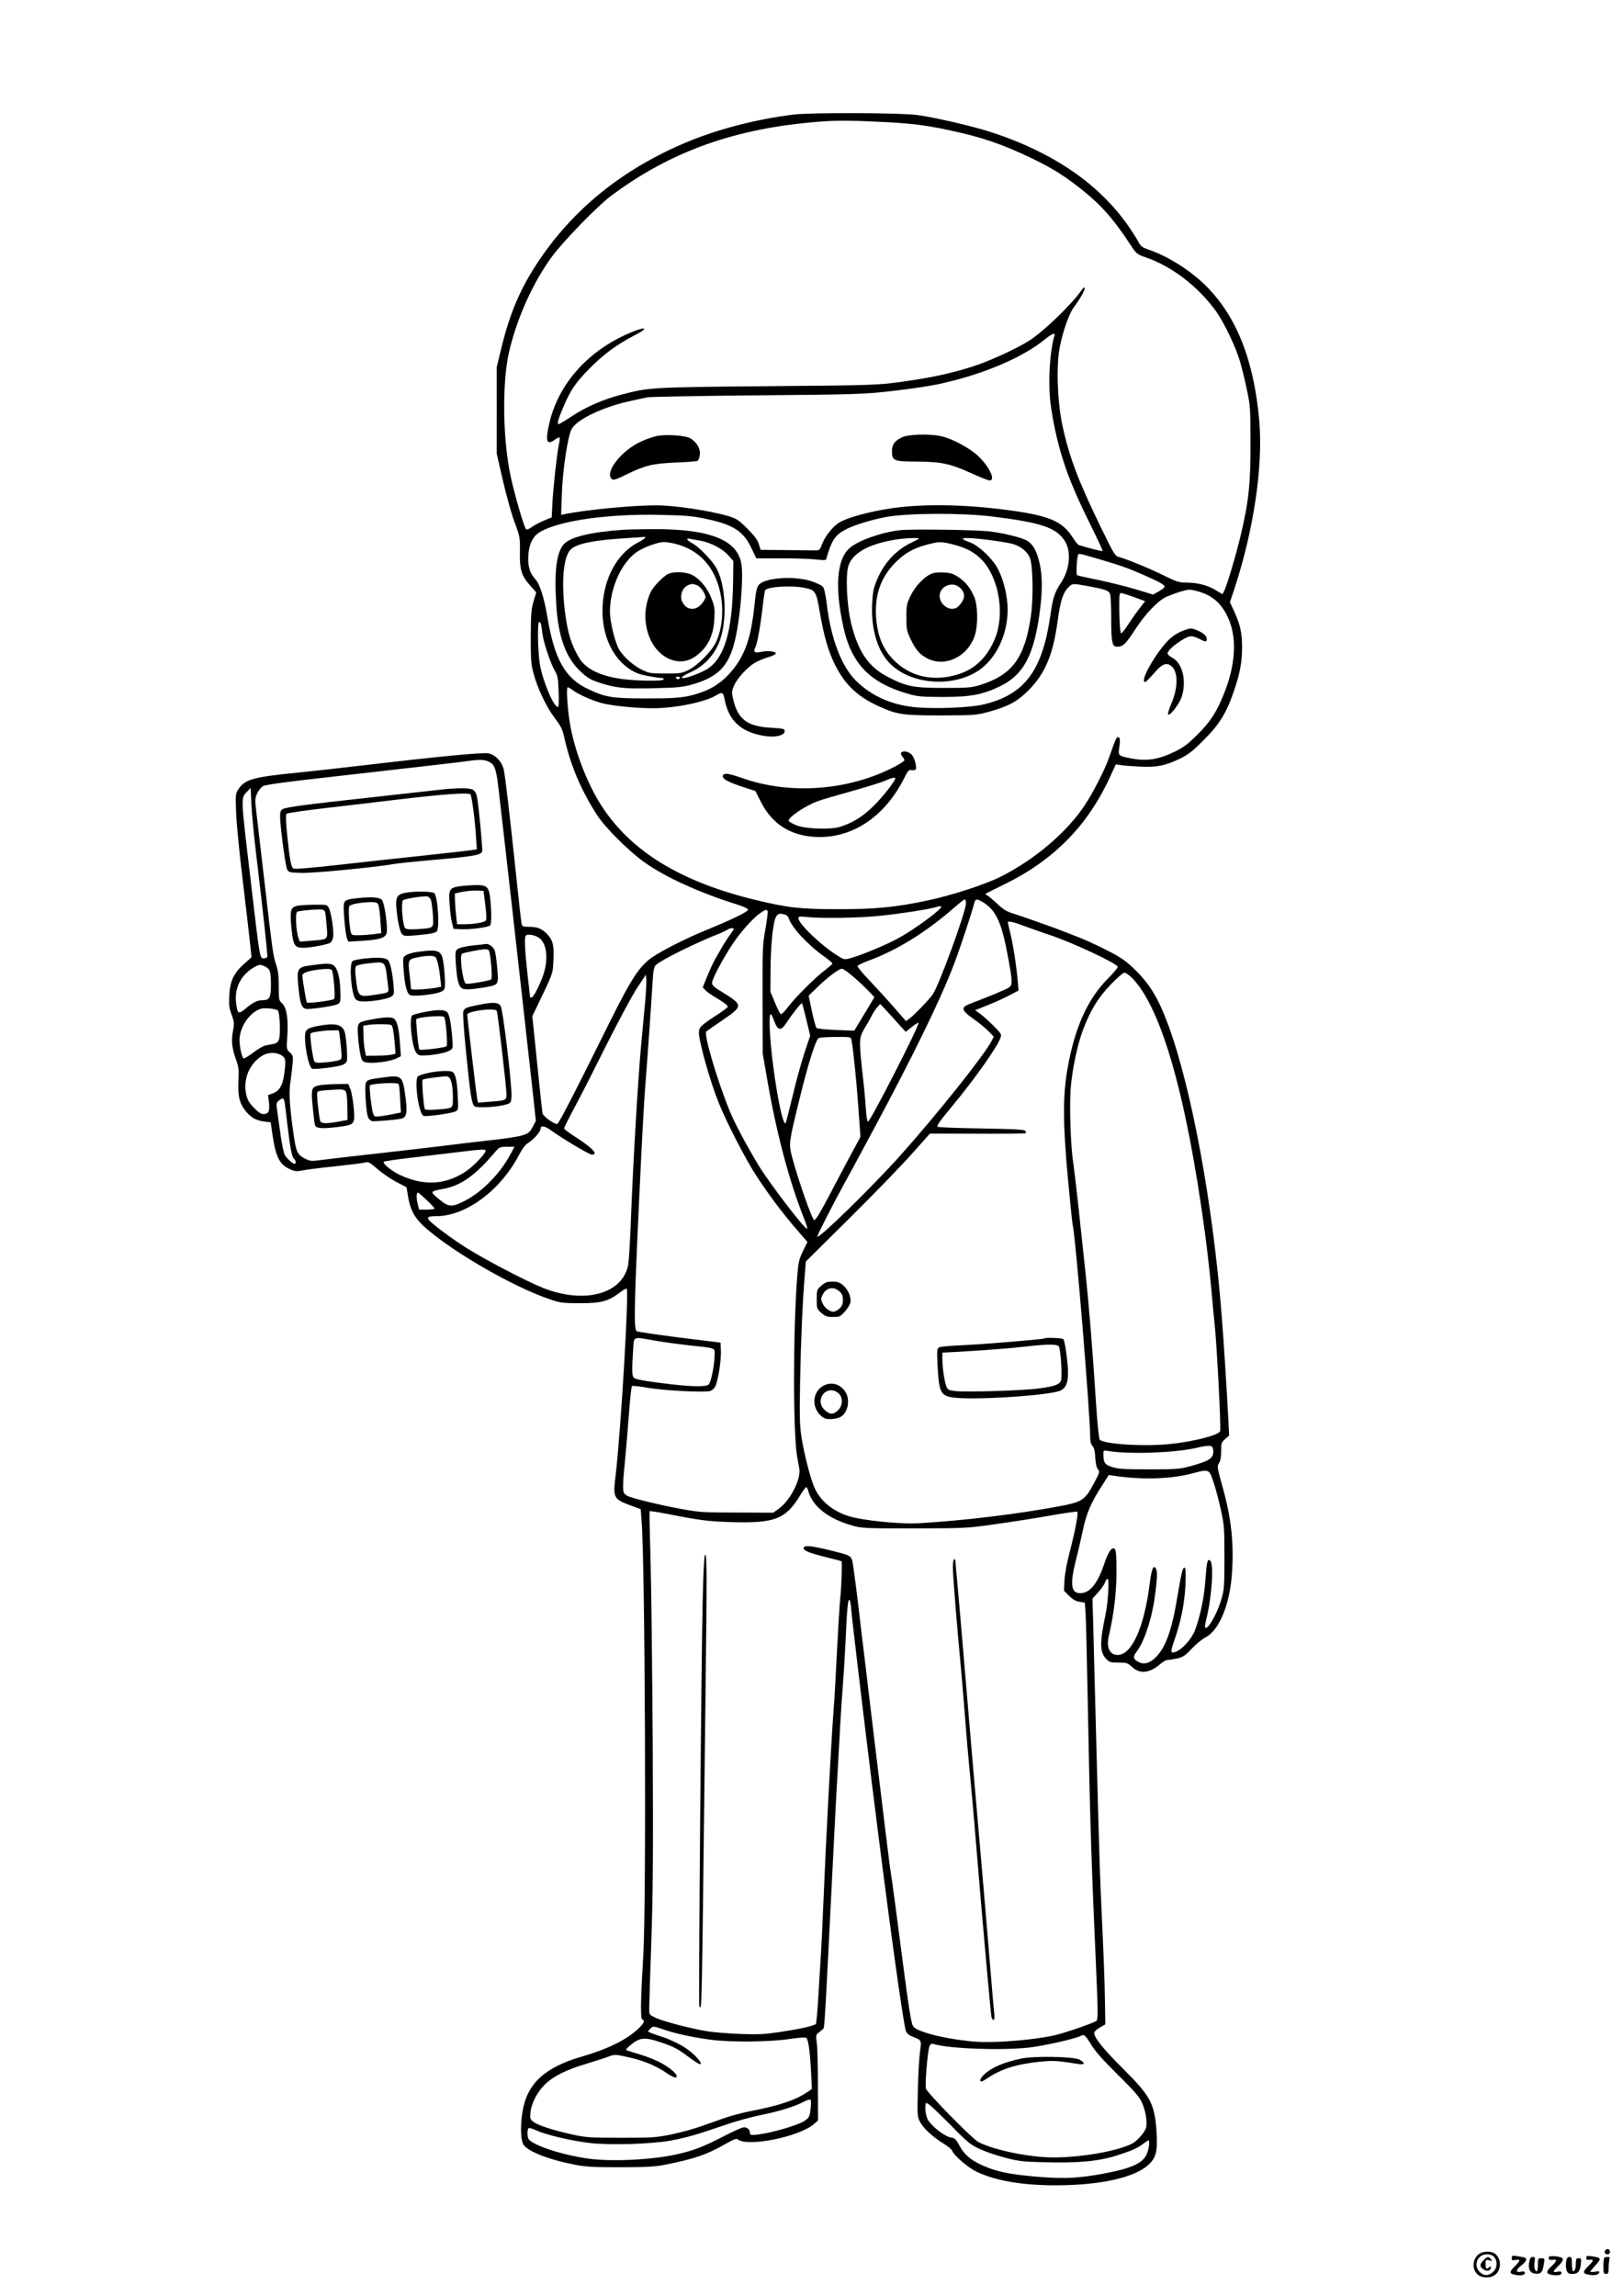 <?xml version="1.0" standalone="no"?>
<!DOCTYPE svg PUBLIC "-//W3C//DTD SVG 20010904//EN"
 "http://www.w3.org/TR/2001/REC-SVG-20010904/DTD/svg10.dtd">
<svg version="1.0" xmlns="http://www.w3.org/2000/svg"
 width="1240pt" height="1754pt" viewBox="0 0 1240 1754"
 preserveAspectRatio="xMidYMid meet">

<g transform="translate(0,1754) scale(0.1,-0.1)"
fill="#000000" stroke="none">
<path d="M6065 16665 c-290 -35 -598 -116 -842 -221 -486 -209 -858 -515
-1125 -924 -128 -196 -207 -386 -269 -645 l-34 -140 0 -330 0 -330 47 -205
c26 -113 66 -257 90 -320 41 -111 42 -119 40 -225 -2 -137 12 -183 77 -256
l48 -54 -21 -70 c-17 -60 -20 -98 -21 -270 0 -179 2 -209 23 -285 29 -107 95
-247 154 -326 61 -82 63 -86 88 -194 45 -190 127 -379 241 -555 65 -100 244
-278 364 -363 158 -112 420 -232 700 -319 60 -19 90 -33 90 -43 0 -14 -124
-75 -306 -149 -196 -80 -403 -188 -461 -240 -90 -81 -147 -178 -360 -610 -193
-390 -310 -616 -328 -635 -13 -13 -109 54 -115 79 -2 11 -16 135 -30 275 -14
140 -31 303 -37 361 l-11 107 38 78 c123 257 118 243 123 341 6 118 -2 155
-40 199 -43 48 -77 64 -142 64 -49 0 -56 3 -61 23 -3 12 -21 173 -40 357 -50
469 -84 766 -96 820 -13 60 -65 116 -117 125 -51 8 -361 -21 -987 -95 -137
-16 -344 -39 -460 -51 -356 -35 -416 -52 -466 -132 -19 -29 -20 -44 -15 -172
2 -77 25 -309 50 -515 25 -206 50 -424 56 -483 l12 -109 -56 -50 c-80 -71
-108 -131 -114 -241 -4 -73 -1 -98 18 -148 20 -56 21 -67 10 -125 -14 -74 -8
-132 24 -220 20 -54 22 -76 18 -161 -5 -116 6 -166 51 -225 41 -53 82 -77 145
-85 l50 -6 16 -109 c26 -165 55 -218 140 -253 31 -13 47 -14 85 -6 25 6 136
20 246 31 110 12 214 25 231 29 29 8 37 4 99 -50 37 -32 102 -76 144 -98 l77
-40 12 -73 c19 -110 55 -171 148 -250 215 -184 658 -438 924 -529 90 -32 103
-33 240 -34 164 0 216 14 305 81 25 20 49 33 53 30 19 -19 -44 -1078 -84
-1423 -22 -180 -19 -184 131 -239 l60 -22 7 -88 c27 -351 37 -2910 13 -3319
-21 -355 -23 -487 -7 -492 23 -8 12 -31 -39 -77 -92 -83 -234 -151 -424 -206
-290 -84 -423 -211 -455 -434 -17 -118 -10 -218 15 -246 46 -51 190 -106 369
-142 97 -20 142 -23 361 -23 200 0 268 4 340 18 232 46 323 77 470 161 60 34
82 42 92 34 73 -60 465 18 581 116 l32 28 -1 271 c0 150 -4 297 -9 327 -7 50
-6 57 13 72 12 10 27 22 33 27 15 12 11 -49 84 1406 11 220 24 474 30 565 5
91 14 253 20 360 6 107 15 242 20 300 5 58 14 204 20 325 11 251 18 325 29
325 5 0 11 -30 14 -67 8 -94 85 -742 157 -1323 125 -1011 243 -1868 263 -1909
7 -16 28 -31 54 -41 63 -23 65 -27 53 -106 -6 -38 -14 -166 -17 -284 -5 -203
-5 -218 15 -256 25 -50 99 -119 179 -167 34 -21 65 -46 68 -56 11 -35 123
-131 188 -161 145 -69 348 -103 602 -103 342 0 607 59 712 159 55 52 67 100
60 234 -13 227 -42 284 -252 493 -156 155 -225 241 -225 278 0 10 18 27 43 41
l42 24 -3 184 c-3 175 -7 280 -32 825 -9 198 -19 555 -56 1987 l-7 257 42 46
c23 25 47 59 53 76 5 16 15 29 20 29 15 0 4 -183 -16 -276 -44 -209 -44 -283
4 -334 26 -28 33 -30 95 -30 63 0 70 -2 106 -35 61 -55 133 -46 217 26 18 16
41 29 52 29 10 0 43 5 72 11 46 10 61 20 114 76 34 35 81 74 105 86 101 51
182 242 200 470 19 239 -2 438 -73 689 -39 140 -40 148 -24 172 11 17 16 47
16 91 0 60 2 67 30 92 l31 27 -6 121 c-12 227 -35 600 -51 795 -65 841 -229
1733 -407 2217 -78 211 -144 319 -265 435 -63 60 -102 87 -199 136 -66 34
-156 76 -199 93 -44 17 -101 40 -129 51 -64 26 -344 125 -410 145 -35 11 -68
32 -110 73 -33 31 -67 59 -75 62 -8 3 -13 8 -10 10 3 3 66 35 140 71 379 184
640 449 811 822 l44 96 35 -5 c19 -4 85 -9 145 -12 130 -7 198 6 315 63 60 30
96 58 180 143 120 120 174 209 234 390 41 125 56 206 56 317 0 105 -14 169
-57 265 l-36 78 31 92 c150 453 224 948 193 1296 -40 458 -174 796 -406 1027
-117 118 -298 232 -443 279 -40 14 -56 25 -69 49 -9 18 -38 66 -66 107 -225
336 -585 586 -1073 743 -141 45 -411 108 -554 128 -127 18 -805 20 -945 4z
m641 -55 c243 -11 347 -23 524 -60 262 -54 426 -110 655 -220 160 -78 248
-133 390 -246 142 -114 239 -225 368 -423 40 -60 46 -65 111 -87 201 -69 403
-225 539 -415 62 -88 151 -275 182 -384 14 -49 38 -146 52 -215 25 -117 27
-143 27 -405 1 -310 -14 -448 -75 -705 -35 -147 -105 -383 -125 -422 l-14 -27
-59 35 c-61 36 -135 54 -229 54 -43 0 -70 9 -154 51 -101 51 -296 131 -352
145 -26 6 -40 29 -141 238 -165 340 -234 520 -285 753 -36 159 -49 393 -32
553 13 121 73 306 117 364 46 61 87 134 83 148 -2 6 -15 -4 -28 -23 -75 -107
-288 -312 -395 -380 -100 -64 -311 -160 -434 -199 -171 -54 -321 -86 -546
-117 -187 -25 -203 -26 -1020 -33 -890 -8 -907 -9 -1115 -64 -140 -36 -276
-96 -380 -165 -50 -33 -96 -61 -102 -61 -14 0 -3 40 37 133 55 130 95 187 205
298 106 106 203 177 337 247 108 55 96 72 -18 26 -325 -132 -557 -386 -630
-688 -35 -147 -24 -182 41 -134 16 12 32 19 35 16 3 -3 1 -27 -5 -54 -16 -78
-41 -309 -49 -437 l-6 -119 -60 -25 c-33 -14 -75 -36 -93 -50 -19 -14 -37 -21
-42 -17 -17 18 -90 270 -120 412 -60 284 -64 718 -10 947 61 260 185 533 331
730 88 118 343 380 444 456 436 328 917 507 1520 563 176 17 269 18 521 6z
m1350 -1636 c-20 -53 -39 -214 -39 -339 0 -109 6 -173 26 -286 52 -284 123
-486 289 -819 53 -107 95 -197 92 -199 -3 -4 -94 19 -181 45 -7 2 -28 28 -47
58 -82 127 -181 168 -506 211 -338 44 -654 47 -895 10 -165 -26 -323 -70 -382
-106 -50 -31 -108 -103 -130 -161 -19 -49 -23 -53 -52 -52 -17 0 -119 1 -226
2 l-194 2 -13 43 c-9 31 -32 62 -87 118 -70 69 -82 77 -151 98 -136 40 -408
81 -545 81 -179 0 -518 -32 -694 -66 l-34 -7 6 164 c6 183 46 443 75 493 41
72 235 165 432 209 63 14 129 29 145 32 17 4 392 11 835 15 772 7 814 8 1035
33 127 14 285 38 352 52 331 70 644 201 815 342 55 45 85 56 74 27z m-471
-1380 c366 -45 482 -84 547 -181 54 -80 44 -216 -23 -320 -53 -81 -64 -115
-84 -254 -61 -421 -195 -603 -505 -679 -106 -26 -377 -37 -531 -22 -184 19
-334 87 -453 206 -107 108 -188 319 -219 579 -10 80 -20 124 -31 136 -10 11
-50 29 -89 42 -128 41 -347 27 -397 -26 -18 -19 -24 -45 -36 -161 -26 -244
-70 -373 -168 -493 -89 -108 -186 -165 -337 -198 -68 -14 -130 -18 -319 -18
-263 0 -314 8 -448 72 -175 82 -257 229 -311 556 -23 138 -57 246 -89 280 -41
46 -57 90 -56 162 1 99 31 167 91 202 147 86 518 139 915 130 197 -4 251 -9
350 -30 209 -44 287 -94 347 -220 l39 -82 194 0 c106 0 226 -4 265 -9 59 -7
73 -6 76 5 42 146 68 184 157 229 62 31 197 72 300 91 167 30 584 32 815 3z
m805 -323 c174 -51 229 -71 348 -123 121 -53 164 -77 159 -92 -2 -6 -22 -21
-45 -34 l-42 -24 -138 42 c-75 22 -204 54 -286 71 -81 16 -152 32 -157 35 -8
5 -3 120 7 152 5 17 2 17 154 -27z m-89 -206 c141 -26 170 -35 180 -62 5 -13
9 -98 9 -188 0 -184 7 -215 45 -215 45 0 64 18 139 133 78 119 166 211 231
245 22 11 71 29 109 41 66 20 72 21 130 6 115 -30 185 -89 237 -200 71 -151
61 -358 -28 -580 -56 -142 -107 -221 -206 -318 -71 -71 -105 -96 -170 -128
-138 -66 -224 -77 -362 -47 -71 15 -73 19 -63 84 9 56 4 78 -14 72 -10 -4 -17
-20 -64 -153 -33 -96 -124 -273 -189 -370 -138 -206 -381 -412 -640 -542 -116
-59 -382 -145 -560 -182 -249 -52 -393 -66 -680 -66 -292 0 -386 11 -635 71
-573 139 -953 373 -1177 723 -101 157 -193 390 -232 588 -23 115 -38 313 -23
313 5 0 21 -9 35 -20 45 -35 168 -89 241 -105 94 -20 255 -35 375 -35 171 0
401 47 487 101 41 25 50 20 59 -28 31 -167 123 -254 301 -284 85 -15 159 2
159 36 0 18 -9 20 -105 26 -184 10 -256 66 -291 228 -9 43 -8 56 10 95 24 56
101 139 158 173 24 14 69 33 100 42 31 9 58 22 60 28 6 16 -60 25 -109 14 -48
-11 -65 -2 -50 26 16 29 40 157 57 302 8 74 18 137 21 142 17 28 206 39 303
18 82 -17 87 -25 115 -189 33 -189 67 -304 121 -409 76 -146 169 -233 329
-306 141 -64 182 -70 476 -70 255 1 269 2 362 27 151 41 221 79 308 167 125
126 186 272 220 524 21 156 41 219 84 262 30 29 29 29 137 10z m363 -86 l85
-31 -47 -61 c-26 -34 -65 -90 -87 -124 -22 -35 -44 -61 -50 -60 -6 2 -11 66
-13 155 -2 129 0 152 12 152 8 0 53 -14 100 -31z m-4530 -211 c3 -13 8 -45 11
-73 9 -66 60 -219 92 -275 24 -40 27 -58 31 -162 3 -77 1 -118 -6 -118 -33 0
-119 207 -138 330 -16 109 -19 320 -4 320 5 0 12 -10 14 -22z m-387 -1053 c29
-19 39 -45 53 -128 9 -58 188 -1643 277 -2450 l17 -159 -24 -46 c-22 -41 -32
-49 -77 -64 -29 -10 -139 -27 -245 -38 -106 -12 -281 -32 -388 -46 -107 -13
-337 -40 -510 -59 -173 -19 -352 -40 -396 -46 -75 -10 -85 -9 -123 10 -57 29
-68 52 -85 166 -32 219 -40 333 -28 413 6 43 14 106 17 142 6 61 4 67 -20 90
-26 25 -27 26 -20 125 9 130 -5 219 -40 251 -24 22 -25 28 -25 128 0 78 -5
121 -19 163 -24 71 -28 98 -91 643 -28 239 -56 479 -62 532 -11 88 -10 100 7
138 11 24 31 48 47 56 18 10 203 35 511 69 819 93 1020 116 1077 125 68 10
115 6 147 -15z m-1788 -715 c55 -462 87 -757 83 -768 -2 -7 -12 -12 -22 -12
-37 0 -31 -34 -109 630 -72 611 -72 592 -23 643 l27 28 6 -128 c3 -70 20 -247
38 -393z m5421 -361 c0 -62 -204 -622 -253 -694 -25 -38 -143 -160 -179 -186
l-26 -19 -98 112 c-54 62 -139 154 -187 205 -49 51 -87 97 -85 104 2 6 39 24
82 40 214 78 435 214 645 396 46 40 87 73 92 73 5 0 9 -14 9 -31z m141 2 c96
-64 137 -162 188 -453 27 -152 27 -174 -3 -193 -20 -13 -124 -57 -296 -123
-71 -28 -66 -49 27 -115 43 -30 96 -73 117 -96 l39 -40 -19 -36 c-59 -112
-422 -566 -696 -872 -210 -235 -619 -635 -634 -620 -5 4 137 281 210 412 13
22 115 211 227 420 294 548 504 978 604 1240 46 118 147 424 159 478 8 34 22
34 77 -2z m-357 -59 c-67 -61 -223 -168 -314 -216 -92 -49 -276 -125 -352
-145 -45 -13 -49 -12 -93 15 -127 78 -305 248 -305 290 0 14 9 15 67 9 112
-12 408 -7 563 10 154 16 365 49 415 64 56 17 60 10 19 -27z m-1299 -1 c3 -5
-5 -67 -17 -138 -22 -120 -23 -155 -22 -538 l1 -410 37 -215 c72 -411 168
-770 283 -1058 14 -35 23 -66 20 -68 -13 -13 -287 346 -370 482 -95 157 -186
328 -223 420 -98 242 -198 584 -178 604 5 5 61 44 124 87 162 111 161 115 -19
225 -46 28 -61 43 -61 60 0 29 83 185 156 295 63 94 150 192 208 235 42 30 52
33 61 19z m132 -27 c12 -3 25 -16 29 -28 21 -69 145 -203 270 -292 35 -25 64
-49 64 -54 0 -4 -26 -27 -57 -51 -73 -54 -226 -207 -283 -282 -23 -32 -48 -56
-54 -54 -6 2 -26 41 -45 88 l-35 84 1 165 c1 180 17 347 38 398 14 32 28 38
72 26z m1849 -95 c60 -22 134 -48 165 -58 171 -55 529 -222 529 -247 0 -7 -35
-49 -78 -92 -155 -157 -253 -377 -307 -692 -36 -206 -34 -424 5 -842 16 -175
32 -328 35 -340 24 -104 135 -1457 135 -1644 0 -18 8 -40 17 -50 12 -12 19
-38 21 -88 3 -47 10 -77 20 -89 16 -18 14 -24 -28 -104 -70 -131 -89 -145
-256 -177 -329 -62 -742 -112 -1089 -132 -114 -6 -343 13 -477 41 -147 30
-261 113 -314 228 -31 69 -79 253 -100 386 -14 90 -16 155 -11 431 6 317 19
613 36 814 l8 100 329 326 c181 179 394 399 474 488 l145 163 363 -1 c200 -1
367 1 370 4 3 4 0 12 -7 19 -9 9 -98 13 -336 17 -178 3 -327 8 -331 13 -9 8
14 41 108 154 168 202 343 448 370 521 12 31 11 33 -52 97 -36 36 -82 77 -103
92 l-37 26 104 42 c57 23 131 57 166 76 l62 33 -6 70 c-11 124 -37 288 -57
368 -10 42 -19 79 -19 82 0 14 43 4 146 -35z m-2242 -21 c-5 -7 -22 -33 -40
-58 -17 -25 -43 -65 -56 -90 -14 -25 -35 -61 -46 -80 -11 -19 -37 -75 -57
-124 l-36 -88 20 -22 c11 -11 46 -37 78 -55 65 -39 93 -60 93 -72 0 -4 -33
-29 -72 -55 -134 -87 -148 -101 -148 -142 0 -70 85 -372 151 -536 61 -152 211
-442 291 -563 92 -140 200 -284 304 -404 l83 -96 -35 -71 c-30 -64 -35 -85
-44 -204 -31 -409 -31 -1187 0 -1363 6 -33 13 -74 17 -92 14 -81 -69 -245
-156 -307 l-43 -31 -277 1 c-255 0 -287 2 -424 27 -161 29 -378 82 -411 99
-12 6 -24 16 -28 22 -12 17 -9 89 7 247 8 79 21 238 30 354 8 115 19 213 23
217 4 4 59 -2 122 -13 118 -21 425 -37 474 -25 14 3 32 19 41 35 21 42 46 200
43 273 l-3 62 -315 39 c-173 22 -321 44 -327 49 -23 19 -17 243 37 1353 11
226 25 460 30 520 9 104 44 596 57 809 5 77 10 102 25 115 42 40 317 175 488
241 19 8 44 20 55 27 25 17 59 17 49 1z m-1499 -54 c76 -36 92 -179 35 -321
-35 -86 -67 -143 -81 -143 -5 0 -9 1 -9 3 0 1 -9 81 -20 177 -20 180 -25 282
-13 293 11 12 54 8 88 -9z m-2076 -229 c35 -18 41 -38 41 -142 0 -91 -11 -113
-60 -113 -43 0 -76 -16 -131 -62 -58 -49 -64 -45 -75 39 -14 117 36 216 140
276 37 21 49 21 85 2z m4488 -74 c38 -32 90 -81 116 -108 l48 -50 -77 -128
-77 -128 -139 5 c-77 3 -144 10 -150 16 -5 5 -21 63 -35 128 l-25 118 70 68
c85 81 161 137 184 138 10 0 48 -27 85 -59z m2134 -13 c222 -228 413 -896 554
-1938 19 -140 41 -338 50 -440 9 -102 20 -221 25 -265 16 -142 50 -789 42
-817 -8 -30 -204 -81 -387 -99 -201 -20 -505 0 -533 34 -6 7 -18 125 -27 262
-29 446 -54 754 -85 1045 -17 157 -42 388 -55 513 -14 126 -30 258 -35 294
-20 122 -30 427 -20 566 11 143 51 337 95 452 57 149 114 243 208 341 50 52
98 94 108 94 10 0 37 -19 60 -42z m-3726 -226 c-8 -92 -20 -212 -25 -267 -25
-263 -64 -931 -80 -1360 -6 -154 -15 -304 -20 -334 -40 -224 -331 -305 -649
-180 -133 53 -461 225 -601 315 -80 51 -183 126 -238 172 -61 51 -57 62 23 62
225 1 489 197 630 467 25 48 49 80 71 93 40 25 94 85 94 106 0 30 31 25 82
-12 89 -64 291 -184 309 -184 54 0 7 50 -123 134 -49 30 -88 61 -88 67 0 6 40
86 89 177 49 92 159 308 245 481 87 172 187 359 224 415 l67 101 3 -43 c2 -24
-4 -119 -13 -210z m1236 -92 l29 -122 -44 -131 c-24 -73 -65 -222 -91 -332
-27 -110 -50 -202 -52 -204 -31 -39 -123 532 -123 768 0 83 8 85 37 6 25 -67
50 -71 88 -13 46 70 117 160 122 154 3 -2 18 -59 34 -126z m706 -34 l53 -58
46 37 c25 20 48 35 51 31 12 -12 -364 -747 -385 -754 -6 -2 -13 40 -17 100 -3
57 -15 181 -26 276 -27 247 -26 266 17 338 20 32 45 77 56 99 11 22 30 50 42
63 l21 23 45 -48 c25 -27 69 -75 97 -107z m-4744 105 c15 -15 22 -187 8 -223
-7 -18 -19 -28 -40 -32 -17 -3 -45 -9 -62 -12 -17 -3 -60 -28 -95 -55 -36 -27
-69 -47 -73 -44 -13 8 -31 89 -31 140 0 81 54 178 124 221 34 21 51 24 99 21
31 -2 63 -9 70 -16z m4382 -223 c13 -62 36 -288 52 -503 l17 -240 -76 -140
c-41 -77 -108 -203 -148 -280 -85 -162 -117 -215 -129 -215 -16 0 -128 323
-171 488 -24 97 -23 104 56 427 69 282 127 467 150 476 10 4 70 8 131 8 109 1
113 0 118 -21z m-4350 -122 c28 -19 31 -40 15 -150 -12 -80 -37 -120 -86 -138
l-36 -13 7 -58 c7 -66 -3 -87 -43 -87 -18 0 -40 15 -73 49 -37 38 -49 60 -58
102 -25 116 24 234 123 295 47 28 107 29 151 0z m20 -358 c3 -18 12 -91 20
-163 22 -185 35 -252 51 -266 15 -13 19 -39 5 -39 -16 0 -61 42 -76 69 -7 15
-21 79 -30 142 -9 63 -20 146 -26 184 -9 66 -9 71 12 88 30 24 37 22 44 -15z
m1725 -395 c-78 -148 -221 -292 -353 -358 -94 -47 -119 -46 -187 10 -79 65
-80 63 35 85 130 26 239 104 386 278 34 40 38 42 93 42 l57 0 -31 -57z m-190
27 c0 -22 -90 -117 -149 -157 -157 -105 -323 -114 -506 -28 -68 33 -135 88
-122 101 4 4 95 17 204 30 109 13 268 32 353 42 185 23 220 25 220 12z m-450
-377 c33 -31 60 -60 60 -65 0 -4 -27 -8 -59 -8 l-59 0 -12 50 c-11 46 -9 80 5
80 3 0 32 -26 65 -57z m1735 -1072 c61 -11 175 -27 255 -36 224 -24 210 -20
210 -69 0 -79 -28 -220 -47 -233 -22 -17 -119 -16 -278 2 -167 19 -265 35
-287 47 -20 10 -22 47 -11 211 7 114 -7 106 158 78z m4273 -830 c10 -68 -19
-89 -178 -132 -77 -21 -107 -23 -310 -23 -187 0 -235 3 -281 17 -60 19 -69 33
-69 105 0 23 2 24 38 18 154 -26 509 -14 667 23 103 24 129 23 133 -8z m3
-251 c16 -47 41 -141 56 -210 26 -117 28 -141 28 -365 0 -221 -2 -246 -23
-320 -46 -158 -156 -308 -117 -160 43 167 61 429 31 454 -21 17 -26 -6 -37
-154 -9 -130 -39 -270 -79 -378 -25 -66 -98 -147 -148 -165 -41 -14 -42 -3 -6
99 46 132 75 276 81 410 4 86 2 128 -5 133 -15 9 -25 -34 -57 -224 -41 -250
-89 -384 -164 -459 -45 -45 -88 -58 -127 -39 -46 22 -51 41 -21 80 61 80 119
256 142 435 17 131 19 182 5 203 -18 29 -32 -7 -46 -117 -42 -333 -136 -542
-243 -545 -60 -2 -89 56 -71 138 41 177 60 335 60 495 0 131 -3 169 -14 178
-21 17 -50 -25 -80 -117 -51 -150 -110 -222 -183 -222 -70 0 -79 67 -34 248
17 64 41 171 55 236 27 128 64 213 151 346 l46 73 47 -7 c209 -31 429 -24 587
18 134 35 132 36 166 -64z m-3096 -67 c29 -116 150 -213 332 -265 75 -22 92
-23 478 -23 395 1 403 1 625 33 124 17 313 47 420 66 107 19 198 32 201 28 9
-11 -18 -153 -57 -303 -21 -79 -38 -168 -41 -217 l-4 -83 39 -39 c28 -28 51
-41 80 -46 l40 -6 6 -82 c3 -44 10 -333 16 -641 17 -913 28 -1264 66 -2109 13
-289 13 -351 2 -362 -16 -15 -229 -89 -316 -110 -103 -24 -278 -44 -437 -51
-123 -4 -177 -2 -305 16 -165 24 -299 62 -336 95 -24 22 -29 53 -144 936 -17
129 -33 242 -35 250 -4 13 -70 555 -156 1270 -16 140 -37 307 -44 370 -8 63
-31 251 -50 418 -20 166 -40 313 -45 326 -12 33 -25 39 -173 75 -145 35 -197
39 -197 15 0 -20 44 -37 176 -70 60 -15 111 -28 113 -30 6 -6 1 -184 -9 -279
-5 -49 -16 -229 -25 -400 -8 -170 -19 -368 -25 -440 -21 -280 -61 -1037 -80
-1510 -6 -148 -15 -337 -21 -420 -5 -82 -14 -224 -19 -314 -6 -91 -13 -168
-17 -172 -14 -14 -122 -38 -267 -60 -120 -18 -166 -21 -311 -16 -93 4 -210 13
-260 22 -128 22 -315 71 -380 99 -54 25 -55 25 -55 68 0 23 7 252 16 508 13
378 15 662 11 1520 -4 580 -11 1216 -17 1413 -6 198 -9 361 -7 363 3 3 62 -6
133 -20 253 -50 311 -57 489 -63 334 -10 418 22 529 205 20 34 41 62 46 62 4
0 11 -12 15 -27z m-1098 -4118 c87 -30 221 -59 353 -76 148 -20 452 -17 598 5
74 11 127 15 133 9 15 -15 27 -102 35 -249 l7 -141 -29 -20 c-91 -64 -218
-107 -452 -152 -56 -11 -141 -34 -189 -51 -48 -17 -132 -47 -185 -65 -54 -19
-154 -46 -222 -60 -113 -23 -146 -25 -380 -25 -234 0 -266 2 -369 24 -149 33
-268 71 -302 98 -25 20 -27 26 -22 73 7 71 55 161 115 217 66 62 163 109 314
154 67 20 144 45 169 55 46 17 48 17 152 -6 116 -26 205 -63 288 -119 55 -37
79 -45 79 -25 0 23 -72 79 -143 113 -61 28 -105 44 -237 83 -11 3 -6 13 20 35
79 67 112 70 248 24 93 -32 125 -49 209 -113 40 -30 77 -53 83 -51 21 7 -46
80 -114 125 -39 27 -110 61 -163 79 -140 48 -129 41 -108 64 23 25 24 25 112
-5z m3262 -117 c30 -49 94 -121 202 -227 127 -125 163 -167 184 -213 28 -61
42 -149 31 -192 -8 -32 -70 -102 -105 -120 -114 -58 -387 -106 -602 -106 -183
0 -451 55 -573 117 -47 24 -394 378 -402 409 -8 32 13 285 27 322 7 19 14 23
32 18 126 -36 509 -50 727 -27 110 12 359 68 396 89 27 15 35 8 83 -70z
m-2146 -488 c-7 -60 -11 -66 -48 -92 -45 -31 -251 -91 -352 -103 -58 -6 -63
-5 -63 12 0 25 -19 43 -47 43 -12 0 -78 -29 -145 -64 -158 -82 -228 -110 -361
-141 -183 -42 -493 -59 -675 -35 -207 27 -447 107 -466 155 -9 24 -7 73 3 79
5 3 33 -5 62 -19 75 -34 273 -80 407 -95 157 -18 463 -8 612 18 125 23 198 44
420 120 80 28 204 62 275 76 142 29 255 64 325 101 25 13 49 20 53 16 4 -4 4
-36 0 -71z m1069 -122 c131 -134 154 -152 224 -184 43 -20 130 -50 193 -66
103 -27 137 -31 303 -35 257 -7 415 8 552 52 117 38 155 55 203 91 17 13 34
24 37 24 13 0 4 -68 -13 -106 -32 -70 -119 -109 -336 -149 -182 -33 -277 -38
-455 -26 -206 15 -321 34 -418 71 -118 45 -180 93 -219 166 -30 55 -37 62 -71
67 -46 8 -147 87 -174 137 -10 20 -18 55 -18 83 0 46 1 47 22 36 13 -7 89 -79
170 -161z"/>
<path d="M5025 14211 c-28 -5 -85 -24 -128 -44 -152 -70 -281 -238 -222 -287
12 -10 34 -3 118 39 138 67 194 80 374 88 83 3 157 9 163 13 6 4 14 25 17 46
6 46 -24 97 -73 126 -35 21 -172 31 -249 19z"/>
<path d="M6895 14201 c-59 -27 -80 -55 -80 -107 0 -74 11 -79 188 -80 188 -1
256 -15 418 -89 66 -30 129 -55 140 -55 57 0 -24 143 -123 216 -79 59 -187
111 -257 124 -90 17 -240 12 -286 -9z"/>
<path d="M4760 13493 c-245 -17 -403 -55 -452 -110 -56 -62 -75 -207 -58 -463
15 -244 73 -404 184 -508 54 -50 77 -64 143 -86 128 -42 195 -49 421 -43 182
4 217 8 293 29 230 67 305 168 349 469 25 166 36 360 26 441 -25 195 -244 281
-701 276 -88 -1 -180 -3 -205 -5z m170 -60 c0 -5 -26 -21 -57 -38 -132 -69
-228 -215 -259 -395 -46 -268 57 -515 251 -601 34 -15 143 -36 198 -39 4 0 7
-4 7 -10 0 -15 -220 -12 -331 5 -160 24 -266 78 -315 160 -60 104 -85 183
-106 339 -32 249 -13 447 49 495 52 41 181 66 419 80 71 5 132 9 137 10 4 0 7
-2 7 -6z m420 -23 c82 -15 172 -62 217 -115 l36 -40 -2 -155 c-5 -387 -68
-595 -205 -675 -44 -26 -148 -65 -173 -65 -29 0 -9 17 59 48 93 44 159 111
204 205 76 162 64 475 -24 606 -42 62 -131 150 -174 172 -39 20 -51 40 -20 34
9 -2 46 -9 82 -15z m-187 -25 c182 -47 300 -178 341 -377 27 -132 14 -274 -35
-376 -33 -68 -141 -177 -207 -209 -53 -26 -66 -28 -177 -28 -109 0 -125 2
-177 27 -64 30 -139 95 -175 152 -33 52 -73 213 -73 295 1 186 94 387 217 462
53 33 152 68 193 68 20 1 62 -6 93 -14z m29 -1027 c-9 -9 -15 -9 -24 0 -9 9
-7 12 12 12 19 0 21 -3 12 -12z"/>
<path d="M5105 13156 c-17 -7 -54 -39 -83 -70 -41 -45 -56 -72 -73 -128 -40
-130 -12 -283 67 -377 79 -94 195 -120 285 -63 99 63 151 161 157 295 4 79 2
96 -24 160 -34 87 -106 166 -170 185 -53 15 -121 15 -159 -2z m219 -86 c28
-10 66 -64 66 -92 0 -10 -14 -33 -31 -53 -49 -56 -120 -45 -149 24 -16 40 2
96 38 116 32 17 43 18 76 5z"/>
<path d="M6876 13490 c-141 -16 -317 -78 -384 -136 -100 -85 -116 -307 -46
-614 61 -269 201 -414 479 -496 83 -25 105 -27 275 -28 213 0 306 17 439 81
175 84 255 226 301 540 25 173 26 304 2 404 -22 91 -47 136 -90 166 -35 23
-162 56 -277 72 -99 14 -605 21 -699 11z m144 -64 c0 -3 -24 -15 -52 -29 -118
-54 -214 -156 -268 -287 -27 -65 -32 -91 -37 -190 -8 -191 44 -359 141 -453
155 -151 452 -179 652 -62 157 92 256 306 241 520 -8 104 -40 216 -83 287 -45
74 -140 161 -201 184 -68 25 -74 34 -22 34 69 0 288 -29 346 -45 62 -18 110
-56 131 -105 24 -55 28 -307 8 -448 -47 -318 -143 -448 -386 -524 -68 -21 -93
-23 -280 -23 -234 0 -287 11 -434 88 -141 75 -218 188 -271 397 -36 142 -47
385 -21 454 35 92 150 157 339 191 69 13 197 20 197 11z m262 -45 c104 -27
165 -60 222 -120 130 -140 175 -416 96 -603 -58 -139 -151 -229 -280 -269
-178 -56 -349 -23 -475 93 -97 89 -143 196 -152 353 -9 168 39 299 151 411 70
70 137 107 240 134 91 24 107 24 198 1z"/>
<path d="M7113 13156 c-55 -25 -121 -95 -155 -165 -30 -61 -33 -73 -33 -166 0
-91 3 -106 31 -165 40 -84 71 -120 130 -150 136 -69 306 13 361 173 27 80 24
237 -5 301 -31 68 -64 110 -119 147 -38 26 -58 33 -112 36 -44 2 -77 -1 -98
-11z m224 -108 c41 -39 38 -83 -10 -135 -30 -34 -81 -31 -118 6 -48 49 -37
120 24 147 38 16 74 10 104 -18z"/>
<path d="M9049 12726 c-60 -21 -106 -54 -152 -109 -100 -119 -187 -287 -148
-287 5 0 34 29 66 65 62 72 92 86 129 61 57 -37 60 -161 6 -289 -18 -42 -30
-81 -25 -85 13 -13 83 78 102 131 41 121 9 260 -69 302 -21 11 -38 26 -38 33
0 33 136 132 180 132 14 0 42 -9 63 -20 46 -25 57 -25 57 -2 0 24 -25 47 -73
67 -43 18 -51 18 -98 1z"/>
<path d="M6885 11789 c-4 -5 0 -18 9 -28 9 -10 16 -22 16 -28 0 -6 -35 -29
-77 -51 -349 -181 -795 -215 -1158 -87 -104 36 -139 42 -150 25 -16 -26 29
-52 168 -97 l78 -25 41 -81 c90 -180 243 -271 453 -271 265 1 502 167 645 453
28 56 34 63 56 58 13 -2 27 0 30 5 11 18 -9 92 -32 115 -24 24 -68 31 -79 12z
m-45 -195 c0 -19 -96 -142 -164 -209 -83 -82 -156 -128 -255 -160 -75 -25
-275 -17 -342 13 -26 11 -49 25 -53 30 -13 22 120 114 219 151 28 11 142 44
253 75 111 31 228 67 259 80 57 25 83 31 83 20z"/>
<path d="M3375 11509 c-44 -5 -287 -32 -540 -60 -502 -55 -647 -74 -676 -90
-14 -7 -19 -21 -19 -55 0 -74 40 -375 53 -403 12 -25 16 -26 110 -29 91 -3
562 43 707 68 30 6 159 19 285 30 315 27 378 38 389 65 5 14 -26 348 -40 420
-3 19 -16 42 -27 50 -24 17 -111 18 -242 4z m220 -38 c10 -17 35 -203 41 -312
l7 -107 -39 -6 c-21 -3 -185 -22 -364 -41 -179 -19 -475 -51 -658 -72 -235
-26 -335 -34 -343 -26 -16 16 -26 72 -44 247 -12 114 -13 162 -5 170 6 6 153
27 328 47 174 20 396 46 492 58 385 46 574 59 585 42z"/>
<path d="M3510 10770 c-76 -12 -83 -24 -75 -136 3 -51 11 -114 18 -140 l12
-49 55 -3 c68 -4 210 14 225 29 11 11 11 105 0 207 -9 88 -25 102 -112 101
-38 -1 -93 -5 -123 -9z m198 -144 c9 -71 10 -112 3 -119 -14 -14 -86 -26 -158
-27 l-61 0 -7 64 c-4 35 -8 88 -9 117 l-1 54 55 12 c30 6 80 11 110 10 l54 -2
14 -109z"/>
<path d="M3097 10720 c-75 -14 -82 -39 -58 -203 8 -51 20 -96 30 -109 17 -20
20 -21 137 -10 91 9 122 16 132 29 22 30 7 258 -19 290 -13 14 -153 17 -222 3z
m194 -51 c5 -10 12 -61 16 -112 7 -111 11 -106 -114 -114 -56 -4 -87 -2 -97 6
-19 16 -34 197 -17 214 12 12 166 36 189 29 7 -3 17 -13 23 -23z"/>
<path d="M2740 10680 c-93 -9 -107 -15 -113 -48 -6 -34 11 -226 24 -260 l10
-25 102 6 c130 8 175 21 189 53 15 33 -13 239 -35 261 -19 19 -79 23 -177 13z
m150 -49 c5 -11 13 -64 16 -119 l7 -100 -59 -8 c-32 -4 -83 -8 -113 -8 -50 -1
-55 1 -61 24 -12 45 -20 185 -11 198 9 15 84 29 163 31 37 1 49 -3 58 -18z"/>
<path d="M2263 10619 c-44 -13 -49 -39 -36 -172 13 -128 24 -147 89 -147 55 0
193 26 210 40 7 6 16 25 19 42 8 36 -13 182 -32 221 -13 27 -14 27 -116 26
-56 0 -117 -5 -134 -10z m221 -44 c2 -7 8 -56 12 -108 8 -110 16 -102 -123
-113 l-82 -7 -11 29 c-18 47 -25 190 -10 199 15 9 167 22 192 17 9 -2 19 -10
22 -17z"/>
<path d="M3615 10318 c-50 -5 -101 -16 -114 -25 -23 -15 -24 -18 -18 -117 8
-121 21 -172 49 -187 21 -11 83 -7 188 12 90 17 90 18 79 145 -5 60 -14 122
-21 137 -10 25 -46 50 -66 46 -4 -1 -47 -6 -97 -11z m120 -38 c13 -21 29 -210
18 -221 -11 -11 -183 -40 -194 -33 -24 15 -50 216 -29 229 13 8 141 33 177 34
12 1 25 -4 28 -9z"/>
<path d="M3192 10269 c-35 -4 -75 -16 -89 -25 -25 -16 -26 -18 -20 -104 9
-124 25 -188 49 -201 26 -14 197 5 239 26 27 14 29 20 29 73 0 31 -5 91 -10
132 -14 112 -32 121 -198 99z m136 -42 c13 -16 28 -81 36 -163 l7 -61 -33 -7
c-18 -4 -70 -10 -115 -13 -62 -4 -83 -3 -83 6 0 7 -5 55 -11 108 -13 111 -11
117 66 131 73 14 121 14 133 -1z"/>
<path d="M2796 10219 c-49 -5 -95 -14 -102 -20 -29 -24 -10 -254 23 -291 11
-13 31 -18 66 -18 71 0 178 19 206 37 22 14 23 19 18 87 -8 91 -25 169 -40
189 -17 21 -68 26 -171 16z m137 -44 c8 -8 18 -43 21 -77 4 -35 9 -79 12 -100
6 -42 8 -41 -114 -59 -117 -16 -118 -15 -136 156 -3 28 -2 56 3 63 4 7 39 17
77 21 106 13 121 12 137 -4z"/>
<path d="M2375 10166 c-104 -14 -109 -23 -95 -167 12 -122 24 -157 56 -165 27
-7 217 21 245 36 20 11 23 24 19 110 -3 87 -19 152 -42 177 -24 26 -51 27
-183 9z m160 -36 c13 -22 29 -210 18 -221 -11 -11 -200 -36 -208 -27 -6 5 -34
177 -35 205 0 18 31 32 92 42 75 12 126 13 133 1z"/>
<path d="M3665 9866 c-104 -21 -115 -26 -125 -50 -5 -15 2 -126 21 -317 32
-323 43 -391 65 -410 18 -15 183 -5 241 14 37 12 38 14 41 62 4 84 -65 664
-83 691 -18 28 -58 30 -160 10z m130 -47 c8 -12 74 -585 75 -640 0 -44 -6 -46
-131 -55 l-87 -7 -6 29 c-6 27 -76 622 -76 644 0 26 210 54 225 29z"/>
<path d="M3252 9811 c-51 -9 -97 -22 -103 -28 -25 -25 -1 -241 30 -283 17 -22
25 -25 72 -22 75 3 160 21 187 39 23 14 24 18 17 96 -8 109 -23 183 -39 196
-23 19 -69 20 -164 2z m142 -40 c12 -19 28 -213 18 -223 -11 -11 -199 -34
-208 -25 -8 8 -29 225 -23 232 17 17 204 31 213 16z"/>
<path d="M2852 9755 c-103 -19 -110 -23 -117 -55 -8 -36 12 -216 28 -250 10
-21 20 -26 62 -28 61 -4 168 14 208 35 l30 15 -7 96 c-8 111 -20 164 -42 187
-18 18 -62 18 -162 0z m148 -66 c4 -14 11 -64 15 -112 l7 -86 -29 -7 c-15 -4
-66 -8 -112 -8 l-85 -1 -8 40 c-5 21 -10 73 -11 115 l-2 75 40 6 c22 4 71 6
109 5 66 -1 70 -2 76 -27z"/>
<path d="M2465 9709 c-93 -14 -124 -27 -131 -55 -16 -62 22 -266 51 -278 17
-6 161 10 218 25 24 6 41 18 46 32 8 22 -1 156 -13 214 -14 62 -61 79 -171 62z
m129 -71 c3 -18 8 -68 12 -110 7 -76 6 -78 -18 -87 -13 -5 -58 -12 -99 -16
-59 -5 -77 -4 -87 7 -11 14 -38 206 -29 214 9 9 94 22 153 23 l62 1 6 -32z"/>
<path d="M3271 9344 c-35 -8 -70 -19 -77 -25 -32 -26 5 -289 42 -303 20 -8
219 20 246 35 20 11 20 17 15 123 -5 110 -17 163 -40 178 -18 12 -115 8 -186
-8z m157 -32 c20 -13 32 -71 32 -153 0 -89 7 -84 -126 -95 -52 -4 -83 -3 -88
4 -9 15 -25 216 -17 224 3 4 40 11 81 16 102 13 103 13 118 4z"/>
<path d="M2930 9310 c-116 -15 -129 -19 -136 -47 -9 -35 4 -228 18 -257 6 -14
19 -27 30 -30 19 -4 177 9 224 19 39 9 47 43 34 146 -23 184 -27 188 -170 169z
m116 -51 c3 -6 9 -57 11 -114 l6 -103 -49 -10 c-27 -6 -73 -14 -101 -18 -51
-6 -53 -6 -63 22 -11 28 -31 206 -24 213 15 15 211 25 220 10z"/>
<path d="M2441 9250 c-63 -15 -65 -23 -52 -165 7 -69 15 -133 18 -141 9 -23
49 -27 155 -15 113 13 133 20 142 55 9 35 -10 197 -28 239 l-15 37 -93 -1
c-51 -1 -108 -5 -127 -9z m199 -45 c8 -10 13 -52 14 -117 l1 -103 -65 -12
c-96 -18 -138 -17 -144 5 -10 36 -28 203 -22 217 5 13 18 15 167 23 23 1 41
-4 49 -13z"/>
<path d="M6275 7719 c-34 -30 -35 -33 -35 -104 0 -71 1 -74 35 -104 30 -26 44
-31 89 -31 50 0 56 3 90 40 19 22 38 51 42 66 10 40 -13 99 -51 133 -30 26
-44 31 -85 31 -41 0 -55 -5 -85 -31z m139 -44 c20 -18 26 -34 26 -65 0 -31 -6
-47 -26 -65 -15 -14 -35 -25 -46 -25 -30 0 -70 31 -85 67 -12 29 -11 37 2 63
28 55 85 66 129 25z"/>
<path d="M7979 7316 c-7 -7 -498 -47 -649 -53 -74 -3 -144 -10 -154 -15 -18
-10 -18 -19 -13 -137 11 -209 23 -234 125 -247 152 -19 657 11 795 47 55 15
77 55 77 144 0 70 -23 235 -35 255 -6 9 -137 15 -146 6z m110 -60 c14 -16 27
-219 18 -258 -9 -33 -42 -46 -161 -63 -117 -17 -564 -31 -648 -21 -49 6 -58
11 -67 34 -15 37 -31 146 -31 208 l0 52 123 6 c194 11 402 27 521 41 158 18
231 18 245 1z"/>
<path d="M6279 6947 c-70 -47 -77 -151 -14 -214 28 -28 40 -33 79 -33 26 0 60
7 75 15 60 30 80 134 38 196 -42 62 -116 78 -178 36z m125 -48 c38 -30 37 -95
-2 -132 -36 -35 -62 -34 -101 2 -82 77 14 200 103 130z"/>
<path d="M5385 5660 c-5 -8 -12 -154 -16 -325 -12 -529 -33 -3114 -26 -3121
20 -20 17 -176 47 2356 12 994 12 1116 -5 1090z"/>
<path d="M7280 5566 c0 -59 30 -433 65 -806 8 -85 21 -247 30 -360 8 -113 24
-295 35 -405 11 -110 36 -393 55 -630 44 -535 104 -1203 110 -1233 3 -12 10
-22 16 -22 7 0 8 19 5 53 -4 28 -24 270 -46 537 -22 267 -52 609 -65 760 -30
336 -84 970 -125 1460 -17 201 -37 435 -45 520 -8 85 -15 163 -15 173 0 9 -4
17 -10 17 -6 0 -10 -28 -10 -64z"/>
<path d="M7801 1815 c-135 -30 -217 -65 -276 -116 -33 -29 -46 -59 -26 -59 4
0 25 11 45 25 105 71 223 108 401 126 108 10 126 9 298 -18 47 -7 49 10 5 34
-45 24 -351 29 -447 8z"/>
<path d="M12267 353 c-14 -13 -6 -33 13 -33 13 0 20 7 20 20 0 19 -20 27 -33
13z"/>
<path d="M11297 320 c-48 -38 -52 -114 -8 -154 30 -27 90 -31 128 -7 52 33 58
117 11 161 -29 27 -96 27 -131 0z m118 -20 c29 -32 25 -88 -9 -116 -35 -31
-70 -30 -101 1 -51 50 -17 135 54 135 26 0 44 -7 56 -20z"/>
<path d="M11335 275 c-31 -30 -32 -50 -1 -70 26 -18 56 -11 56 13 0 12 -3 13
-12 4 -20 -20 -28 -14 -28 23 0 34 1 35 28 29 24 -7 26 -6 13 9 -18 23 -28 21
-56 -8z"/>
<path d="M11550 291 c0 -17 4 -20 30 -14 39 7 37 -4 -5 -47 -41 -40 -44 -55
-12 -64 44 -12 87 -7 87 10 0 13 -7 15 -30 11 -42 -9 -40 15 5 49 33 25 44 47
28 57 -5 3 -29 8 -55 12 -44 7 -48 6 -48 -14z"/>
<path d="M11835 301 c-10 -18 3 -29 30 -23 34 6 31 -8 -10 -48 -41 -39 -44
-55 -12 -64 44 -12 87 -7 87 10 0 13 -7 15 -30 11 -39 -8 -38 1 5 43 34 33 43
54 28 63 -20 12 -91 18 -98 8z"/>
<path d="M12120 301 c0 -6 0 -14 0 -18 1 -5 12 -7 25 -5 34 5 31 -8 -10 -48
-44 -42 -44 -57 -1 -65 45 -9 78 -3 84 14 4 11 -3 13 -32 8 -20 -3 -36 -3 -36
0 0 3 19 26 41 51 47 50 44 55 -28 67 -29 4 -43 3 -43 -4z"/>
<path d="M11684 263 c-11 -58 5 -87 48 -91 42 -4 53 10 64 77 6 39 5 41 -20
41 -25 0 -26 -3 -26 -50 0 -27 -4 -50 -9 -50 -15 0 -23 39 -16 76 5 29 3 34
-14 34 -15 0 -22 -9 -27 -37z"/>
<path d="M11965 262 c-3 -21 -1 -50 4 -65 9 -22 17 -27 45 -27 42 0 57 18 64
75 4 41 3 45 -17 45 -17 0 -21 -6 -21 -34 0 -40 -8 -66 -21 -66 -5 0 -9 25 -9
55 0 47 -3 55 -19 55 -14 0 -21 -9 -26 -38z"/>
<path d="M12257 293 c-4 -3 -7 -33 -7 -65 0 -51 2 -58 20 -58 17 0 20 7 20 43
0 23 3 52 6 65 5 17 2 22 -13 22 -11 0 -23 -3 -26 -7z"/>
</g>
</svg>

